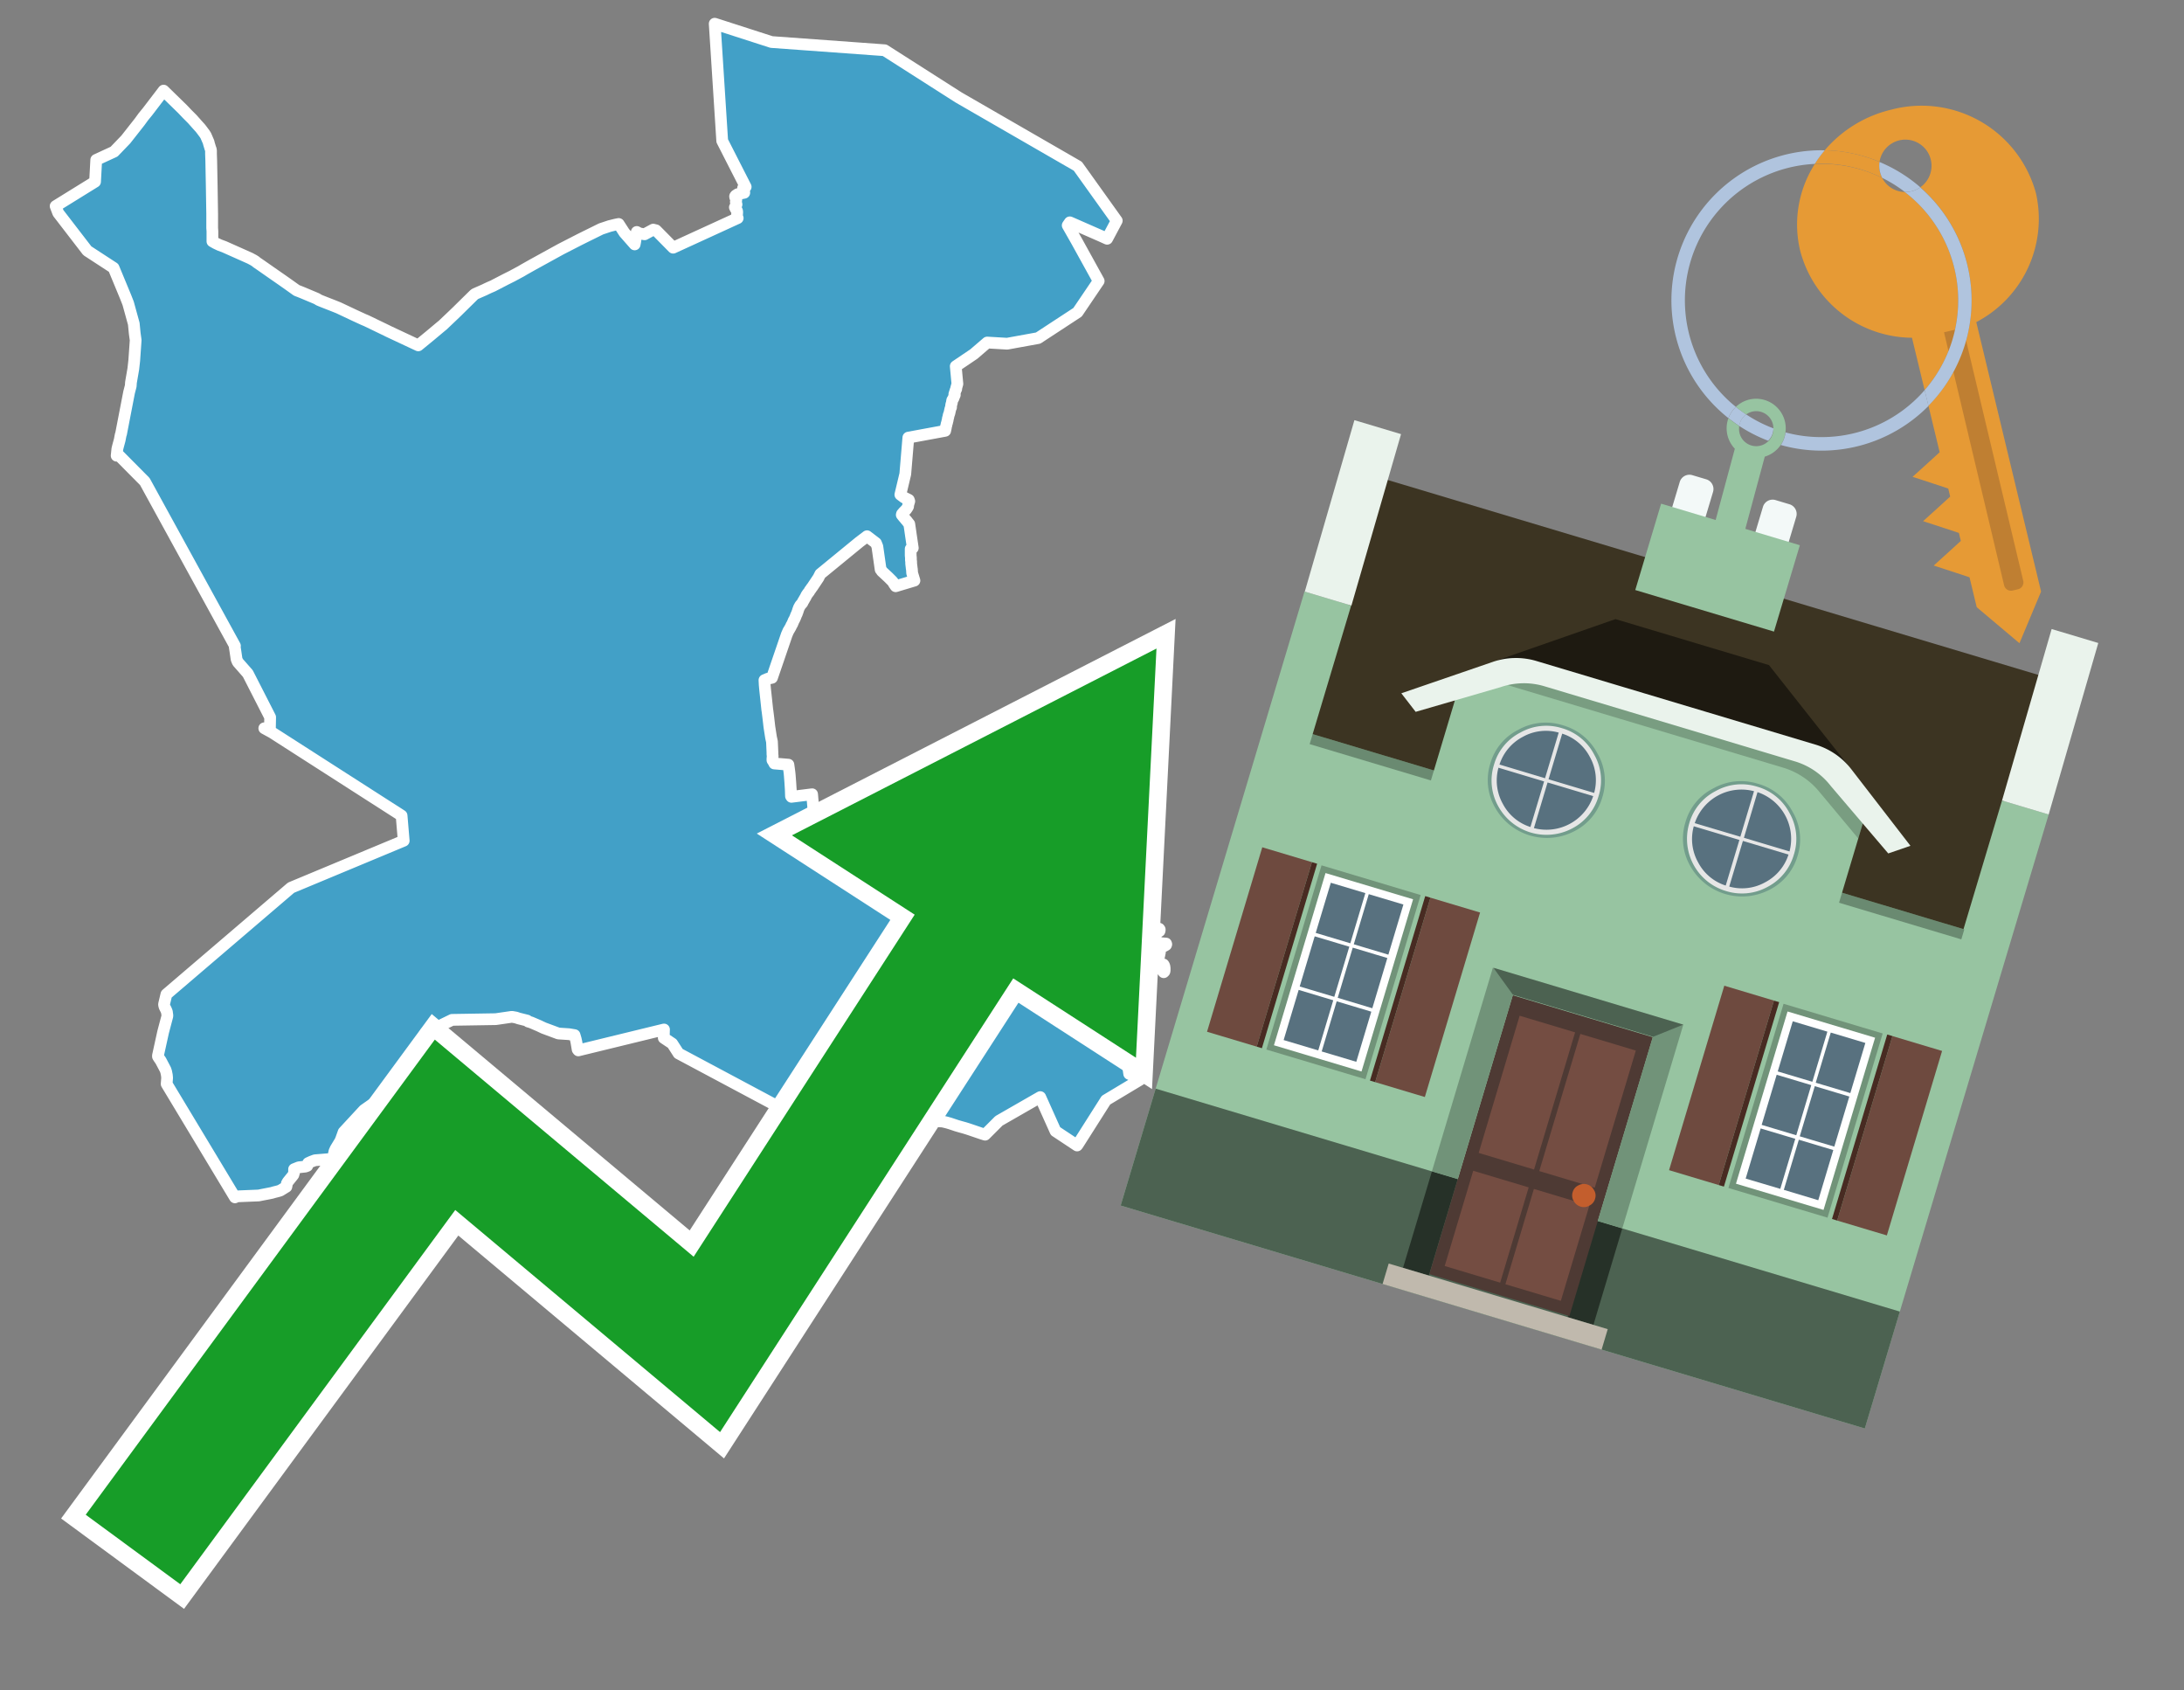 <svg id="Text" xmlns="http://www.w3.org/2000/svg" width="93.05" height="72" viewBox="0 0 93.05 72"><rect x="0" y="0" width="93.05" height="72" fill="#808080" stroke="none"/><polygon points="6.97,3.86 7.77,4.64 7.97,4.85 8,4.88 8.19,5.07 8.35,5.25 8.43,5.34 8.53,5.45 8.57,5.5 8.66,5.62 8.72,5.7 8.77,5.78 8.89,6.06 8.9,6.11 8.96,6.31 8.98,6.36 8.99,6.42 8.99,6.56 9,6.84 9.02,7.89 9.04,9.12 9.04,9.32 9.04,9.71 9.05,9.85 9.05,10.01 9.05,10.28 9.19,10.36 9.36,10.44 9.55,10.51 10.65,11 10.8,11.08 10.88,11.13 10.94,11.18 11.13,11.31 11.53,11.59 12.02,11.93 12.29,12.12 12.64,12.37 12.77,12.42 12.87,12.46 13.49,12.72 13.59,12.78 13.66,12.81 13.76,12.85 14.22,13.03 14.42,13.11 15.12,13.44 15.49,13.61 15.61,13.66 16.46,14.07 16.56,14.12 17.82,14.71 18.32,14.3 18.81,13.89 18.86,13.85 19.26,13.47 19.5,13.24 19.56,13.18 20.19,12.56 20.24,12.52 20.65,12.34 20.73,12.3 20.86,12.24 20.93,12.21 21,12.18 21.56,11.89 21.82,11.76 22.21,11.55 22.31,11.49 22.54,11.36 22.7,11.27 23.9,10.61 24.7,10.2 24.84,10.13 25.61,9.75 25.97,9.63 26.21,9.57 26.36,9.54 26.6,9.91 27.04,10.41 27.06,10.31 27.1,10.04 27.13,9.88 27.24,9.94 27.46,9.98 27.83,9.78 27.95,9.81 28.68,10.55 31.43,9.29 31.41,9.26 31.41,9.23 31.4,9.18 31.41,9.02 31.4,8.98 31.38,8.94 31.35,8.91 31.33,8.87 31.31,8.83 31.38,8.71 31.37,8.67 31.36,8.64 31.35,8.6 31.37,8.52 31.37,8.48 31.35,8.45 31.33,8.42 31.32,8.39 31.32,8.36 31.34,8.33 31.43,8.27 31.71,8.21 31.71,8.18 31.7,8.15 31.68,8.1 31.67,8.05 31.66,8.01 31.77,7.96 30.77,6 30.45,1.01 32.87,1.79 37.69,2.14 40.84,4.15 45.92,7.08 47.58,9.4 47.17,10.17 46.95,10.07 45.65,9.5 45.58,9.47 45.49,9.6 45.86,10.25 46.81,11.97 45.91,13.3 44.23,14.4 42.91,14.64 42.06,14.59 41.49,15.08 40.72,15.6 40.79,16.35 40.74,16.53 40.74,16.57 40.72,16.6 40.66,16.79 40.68,16.82 40.64,16.91 40.63,16.95 40.57,17.05 40.56,17.11 40.55,17.17 40.53,17.23 40.52,17.3 40.52,17.35 40.5,17.39 40.49,17.42 40.47,17.51 40.45,17.6 40.44,17.63 40.42,17.68 40.4,17.78 40.39,17.81 40.38,17.84 40.38,17.88 40.36,17.95 40.35,18 40.33,18.06 40.32,18.12 40.3,18.18 40.3,18.21 40.27,18.35 38.7,18.64 38.57,20.19 38.36,21.07 38.52,21.19 38.72,21.29 38.74,21.35 38.71,21.45 38.7,21.48 38.69,21.54 38.69,21.57 38.67,21.61 38.65,21.64 38.61,21.7 38.58,21.73 38.54,21.77 38.49,21.82 38.46,21.86 38.43,21.89 38.42,21.93 38.5,22.03 38.57,22.11 38.6,22.15 38.63,22.18 38.69,22.26 38.74,22.32 38.78,22.59 38.81,22.8 38.89,23.34 38.8,23.38 38.8,23.42 38.8,23.49 38.8,23.66 38.81,23.76 38.81,23.8 38.81,23.86 38.82,23.92 38.82,23.96 38.82,24 38.83,24.09 38.84,24.16 38.84,24.19 38.85,24.23 38.86,24.36 38.86,24.4 38.96,24.73 38.16,24.97 38.09,24.87 38.07,24.83 38.05,24.8 38.02,24.76 37.96,24.7 37.91,24.65 37.84,24.58 37.57,24.33 37.56,24.3 37.52,24.26 37.38,23.28 37.32,23.13 36.94,22.84 36.61,23.09 34.95,24.45 34.93,24.49 34.87,24.61 34.65,24.94 34.61,25 34.57,25.05 34.54,25.1 34.51,25.13 34.48,25.19 34.45,25.23 34.41,25.28 34.39,25.31 34.35,25.37 34.33,25.42 34.27,25.52 34.25,25.56 34.21,25.62 34.2,25.65 34.18,25.69 34.15,25.72 34.09,25.79 34.06,25.85 34.04,25.88 34.03,25.91 34,25.99 33.99,26.03 33.96,26.11 33.95,26.14 33.92,26.2 33.89,26.28 33.86,26.35 33.84,26.39 33.81,26.44 33.8,26.47 33.77,26.54 33.75,26.59 33.72,26.63 33.7,26.68 33.68,26.72 33.61,26.84 33.59,26.87 33.52,27.03 32.89,28.87 32.71,28.91 32.57,28.97 32.58,29.17 32.6,29.39 32.64,29.76 32.69,30.23 32.7,30.29 32.74,30.61 32.78,30.96 32.85,31.41 32.89,31.59 32.91,32.05 32.91,32.12 32.92,32.21 32.91,32.32 32.91,32.38 32.98,32.49 32.99,32.52 33.59,32.57 33.62,32.78 33.64,32.94 33.65,33.05 33.67,33.31 33.69,33.62 33.7,33.91 33.72,33.94 34.6,33.83 34.7,34.98 34.52,35.05 34.39,35.11 34.35,35.17 34.36,35.2 34.51,35.14 34.68,35.08 38,35.34 38.21,35.3 38.5,35.6 38.62,35.91 38.65,36.03 38.67,36.09 38.69,36.35 38.69,36.42 38.71,36.49 38.73,36.56 38.74,36.65 38.75,36.83 38.77,36.96 38.79,37.06 38.88,37.63 38.89,37.7 38.9,37.85 38.92,38.06 39.45,37.98 41.41,37.59 41.58,37.55 41.83,37.5 42.03,37.44 42.29,37.36 42.4,37.32 42.54,37.28 42.6,37.25 42.65,37.22 42.9,37.14 43.14,37.02 43.41,36.92 43.62,36.87 43.98,36.8 44.16,36.76 44.41,36.71 45.01,36.59 45.61,36.46 48.57,38.22 48.54,38.26 48.46,38.37 48.44,38.4 48.4,38.5 48.4,38.55 48.42,38.59 48.46,38.62 48.52,38.65 48.61,38.71 48.65,38.75 48.7,38.79 48.72,38.82 48.99,38.85 49.06,38.88 49.08,38.91 49.06,38.95 49,38.98 48.61,39.02 48.6,39.05 48.58,39.11 48.58,39.15 48.61,39.3 48.63,39.35 48.65,39.39 48.71,39.45 48.77,39.42 48.84,39.27 48.87,39.24 49.16,39.48 49.28,39.53 49.39,39.56 49.41,39.59 49.41,39.63 49.4,39.66 49.29,39.72 49.26,39.76 49.25,39.79 49.24,39.82 49.24,39.87 49.23,40.06 49.23,40.1 49.25,40.13 49.29,40.16 49.68,40.19 49.69,40.22 49.68,40.25 49.63,40.28 49.55,40.32 49.37,40.43 49.15,40.58 49.09,40.62 49.06,40.65 49.05,40.68 49.03,40.71 49.03,40.75 49.05,40.78 49.42,40.55 49.36,40.84 49.35,40.89 49.34,40.96 49.37,41 49.41,41.05 49.57,41.08 49.59,41.11 49.61,41.16 49.62,41.24 49.62,41.35 49.61,41.38 49.58,41.41 49.5,41.32 49.47,41.27 49.41,41.21 48.31,41.48 48.29,41.65 48.25,41.78 48.25,41.85 48.24,42.09 48.25,42.38 48.25,42.42 48.24,42.46 48.22,42.54 47.96,42.51 47.78,42.66 47.7,42.73 47.59,42.84 47.49,42.92 47.41,42.98 47.22,43.13 47.12,43.2 47.46,44.16 47.56,44.32 47.68,44.49 47.99,44.93 48.11,45.74 48.58,45.95 48.57,45.99 47.12,46.86 45.92,48.75 45.89,48.79 44.97,48.18 44.32,46.73 42.56,47.74 41.97,48.33 41.84,48.29 41.37,48.13 41.22,48.08 41.09,48.04 40.98,48.01 40.77,47.95 40.59,47.89 40.47,47.85 40.33,47.81 40.16,47.77 38.79,47.7 38.75,47.67 38.66,47.62 38.48,47.54 38.42,47.51 38.22,47.4 38.1,47.33 37.94,47.25 37.73,47.13 37.57,47.04 37.5,47 37.38,46.94 37.28,46.89 37.15,46.82 36.93,46.69 36.89,46.66 36.79,46.55 36.64,46.51 36.52,46.47 36.3,46.4 36.12,46.36 35.71,46.25 35.66,46.2 35.6,46.14 35.29,46.05 34.94,46.3 34.74,46.44 34.62,46.61 34.4,47.07 34.42,47.1 34.29,47.19 34.32,47.36 34.23,47.46 33.99,47.58 28.91,44.87 28.64,44.45 28.28,44.21 28.29,43.85 24.64,44.74 24.61,44.7 24.56,44.4 24.53,44.26 24.48,44.09 24.24,44.05 23.79,44.02 23.17,43.79 23.04,43.73 22.98,43.7 22.91,43.67 22.77,43.61 22.63,43.55 22.5,43.51 22.46,43.47 22.1,43.38 21.98,43.34 21.81,43.31 21.12,43.41 19.26,43.44 18.13,43.99 17.92,44.57 17.93,44.6 17.92,44.64 17.84,44.82 17.93,45.12 17.94,45.24 17.89,45.37 17.84,45.47 17.71,45.71 17.2,46.1 15.51,47.28 14.64,48.22 14.54,48.5 14.5,48.6 14.47,48.65 14.3,48.93 14.25,49.04 14.22,49.18 14.22,49.21 14.22,49.25 14.16,49.36 13.42,49.42 13.34,49.45 13.26,49.48 13.13,49.54 13.09,49.66 13.01,49.69 12.73,49.72 12.53,49.8 12.53,49.87 12.53,49.94 12.52,49.97 12.5,50.04 12.47,50.08 12.3,50.29 12.26,50.34 12.22,50.41 12.22,50.45 12.2,50.55 12.15,50.58 11.94,50.71 11.84,50.74 11.68,50.78 11.58,50.81 11.17,50.89 11.02,50.92 10.04,50.96 10.01,51 7.1,46.17 7.12,45.91 7.11,45.8 7.08,45.65 7.05,45.56 6.85,45.18 6.76,45.05 6.73,45 6.73,44.96 6.95,43.96 7.13,43.28 7.13,43.24 7.12,43.17 7.11,43.09 7.09,43.05 7.08,43.02 7.01,42.88 6.99,42.8 6.99,42.77 7.09,42.35 12.4,37.81 17.2,35.81 17.11,34.74 11.59,31.2 11.26,31.02 11.5,31.06 11.51,30.55 10.56,28.69 10.13,28.2 10.08,28.08 10.03,27.74 10,27.55 10.01,27.51 6.17,20.51 4.99,19.32 4.97,19.41 5,19.12 5.03,19 5.1,18.74 5.14,18.53 5.16,18.47 5.2,18.26 5.5,16.71 5.57,16.44 5.58,16.29 5.68,15.71 5.72,15.35 5.78,14.49 5.74,14.2 5.7,13.79 5.46,12.92 5.35,12.64 4.84,11.41 3.72,10.68 2.48,9.07 2.37,8.78 4.05,7.74 4.1,6.81 4.86,6.46 5.36,5.94 5.95,5.19 6.11,4.97 6.29,4.75 6.42,4.58 " fill="#42a0c7" stroke="#fff" stroke-linejoin="round" stroke-width="0.5"/><polygon points="49.272 27.624 33.741 35.58 38.97 38.959 29.553 53.529 18.525 44.281 3.652 64.518 7.681 67.479 19.396 51.538 30.678 60.999 43.169 41.673 48.398 45.053 49.272 27.624" fill="none" stroke="#fff" stroke-miterlimit="10" stroke-width="1.5"/><polygon points="49.272 27.624 33.741 35.58 38.97 38.959 29.553 53.529 18.525 44.281 3.652 64.518 7.681 67.479 19.396 51.538 30.678 60.999 43.169 41.673 48.398 45.053 49.272 27.624" fill="#179d28"/><path d="M80.19,7.577a1.16,1.16,0,0,1-.094-.251,1.114,1.114,0,0,1-.018-.429A6.367,6.367,0,0,0,77.743,6.4a5.269,5.269,0,0,0-.423.577c.1,0,.192-.007.288-.007A5.794,5.794,0,0,1,80.19,7.577Z" fill="#e69a35"/><path d="M77.608,6.4A6.394,6.394,0,0,0,73.64,17.81a1.26,1.26,0,0,1,.317-.48A5.821,5.821,0,0,1,77.32,6.981a5.269,5.269,0,0,1,.423-.577Z" fill="#b0c4de"/><path d="M84.2,13.72a4.962,4.962,0,0,0,2.545-5.48,5.047,5.047,0,0,0-6.179-3.566A5.322,5.322,0,0,0,77.743,6.4a6.367,6.367,0,0,1,2.335.493,1.114,1.114,0,1,1,1.736,1.084,6.392,6.392,0,0,1,.347,9.3l.479,1.985-.438.4-.716.648.92.3.6.2.082.341-.438.4-.716.648.92.3.605.2.082.341-.438.4-.716.649.92.3.605.2.307,1.274,1.821,1.534.921-2.2Z" fill="#e69a35"/><path d="M81.154,8.179a1.115,1.115,0,0,1-.964-.6,5.794,5.794,0,0,0-2.582-.6c-.1,0-.192,0-.288.007a4.783,4.783,0,0,0-.625,3.685,4.962,4.962,0,0,0,4.765,3.715L82,16.617a5.82,5.82,0,0,0-.846-8.438Z" fill="#e69a35"/><path d="M74.1,18.142a6.386,6.386,0,0,0,1.232.63.73.73,0,0,0,.224-.527h0a5.783,5.783,0,0,1-1.159-.593A.733.733,0,0,0,74.1,18.142Z" fill="#b0c4de"/><path d="M74.4,17.652q-.228-.152-.44-.322a1.26,1.26,0,0,0-.317.48c.148.117.3.228.46.332A.733.733,0,0,1,74.4,17.652Z" fill="#b0c4de"/><path d="M74.824,16.984a1.257,1.257,0,0,0-.867.346c.141.114.288.222.44.322a.731.731,0,0,1,1.159.593h0a.732.732,0,1,1-1.463,0,.7.7,0,0,1,.007-.1c-.158-.1-.312-.215-.46-.332a1.258,1.258,0,0,0,.273,1.3l-.979,3.635,1.275.341.98-3.639a1.266,1.266,0,0,0,.681-.5,1.249,1.249,0,0,0,.2-.538,1.328,1.328,0,0,0,.012-.168A1.262,1.262,0,0,0,74.824,16.984Z" fill="#97c4a1"/><path d="M85.974,25.1l-.226.053a.3.3,0,0,1-.362-.223l-2.56-10.777.81-.193L86.2,24.736A.3.3,0,0,1,85.974,25.1Z" fill="#bf7f32"/><path d="M80.1,7.326a1.16,1.16,0,0,0,.094.251,5.833,5.833,0,0,1,.964.6,1.137,1.137,0,0,0,.287-.031,1.108,1.108,0,0,0,.373-.167A6.371,6.371,0,0,0,80.078,6.9,1.114,1.114,0,0,0,80.1,7.326Z" fill="#b0c4de"/><path d="M77.608,18.618a5.836,5.836,0,0,1-1.534-.2,1.24,1.24,0,0,1-.2.537,6.4,6.4,0,0,0,6.291-1.666L82,16.617A5.807,5.807,0,0,1,77.608,18.618Z" fill="#b0c4de"/><path d="M81.814,7.981a1.108,1.108,0,0,1-.373.167,1.137,1.137,0,0,1-.287.031A5.82,5.82,0,0,1,82,16.617l.161.667a6.392,6.392,0,0,0-.347-9.3Z" fill="#b0c4de"/><polygon points="83.79 39.753 55.78 31.364 58.988 20.404 86.964 28.783 83.79 39.753 83.79 39.753" fill="#3c3422" fill-rule="evenodd"/><polygon points="81.705 53.32 87.284 34.692 85.297 34.097 83.656 39.575 55.926 31.269 57.567 25.791 55.579 25.196 47.746 51.348 79.451 60.844 81.705 53.32" fill="#97c4a1" fill-rule="evenodd"/><rect x="69.522" y="21.148" width="0.444" height="28.983" transform="translate(15.592 92.226) rotate(-73.326)" opacity="0.3"/><polygon points="87.284 34.692 85.297 34.097 87.411 26.793 89.398 27.388 87.284 34.692 87.284 34.692" fill="#eaf3ec" fill-rule="evenodd"/><polygon points="57.578 25.794 55.591 25.199 57.705 17.896 59.692 18.491 57.578 25.794 57.578 25.794" fill="#eaf3ec" fill-rule="evenodd"/><polygon points="79.451 60.844 80.943 55.865 49.238 46.369 47.747 51.348 79.451 60.844 79.451 60.844" fill="#4c6251" fill-rule="evenodd"/><path d="M71.566,20.528l-.522,1.743,1.418.425.523-1.744a.432.432,0,0,0-.289-.536l-.593-.177A.431.431,0,0,0,71.566,20.528Z" fill="#f3f9f8" fill-rule="evenodd"/><path d="M75.111,21.589l-.522,1.743,1.418.425.522-1.743a.43.43,0,0,0-.289-.536l-.593-.178A.43.43,0,0,0,75.111,21.589Z" fill="#f3f9f8" fill-rule="evenodd"/><polygon points="75.368 28.329 68.829 26.37 63.807 28.121 78.733 32.591 75.368 28.329" fill="#1e1a11"/><polygon points="78.248 32.422 64.442 28.287 62.236 28.998 60.064 36.247 77.453 41.455 79.651 34.116 78.248 32.422" fill="#97c4a1"/><path d="M77.74,32.516S65.088,28.725,65,28.7l-.938.43,11.892,3.562a3.175,3.175,0,0,1,1.532,1l1.685,2.02.327-1.09Z" fill-rule="evenodd" opacity="0.2"/><path d="M77.35,31.716,65.458,28.154a3.041,3.041,0,0,0-1.854.037l-3.9,1.339.611.79,3.626-1.054a3.045,3.045,0,0,1,1.855-.037l10.673,3.2A3.028,3.028,0,0,1,78,33.477l2.45,2.874.945-.325-2.518-3.26A3.036,3.036,0,0,0,77.35,31.716Z" fill="#eaf3ec"/><polygon points="76.683 23.223 70.773 21.453 69.671 25.132 75.581 26.902 76.683 23.223 76.683 23.223" fill="#97c4a1" fill-rule="evenodd"/><g id="Symbol_9_0_Layer2_0_MEMBER_8_MEMBER_21_MEMBER_0_FILL" data-name="Symbol 9 0 Layer2 0 MEMBER 8 MEMBER 21 MEMBER 0 FILL"><path d="M66.584,30.892a2.39,2.39,0,0,0-1.891.189,2.317,2.317,0,0,0-1.2,1.448A2.345,2.345,0,0,0,63.7,34.4a2.528,2.528,0,0,0,3.367,1.008,2.339,2.339,0,0,0,1.2-1.447,2.313,2.313,0,0,0-.208-1.87A2.394,2.394,0,0,0,66.584,30.892Z" fill="#729d8c"/></g><g id="Symbol_9_0_Layer2_0_MEMBER_8_MEMBER_21_MEMBER_1_FILL" data-name="Symbol 9 0 Layer2 0 MEMBER 8 MEMBER 21 MEMBER 1 FILL"><path d="M66.547,31.016a2.241,2.241,0,0,0-1.769.185,2.213,2.213,0,0,0-1.127,1.376,2.239,2.239,0,0,0,.185,1.768,2.341,2.341,0,0,0,3.145.942,2.234,2.234,0,0,0,1.126-1.376,2.207,2.207,0,0,0-.185-1.768A2.237,2.237,0,0,0,66.547,31.016Z" fill="#e6e6e6"/></g><g id="Symbol_9_0_Layer2_0_MEMBER_8_MEMBER_21_MEMBER_2_MEMBER_0_FILL" data-name="Symbol 9 0 Layer2 0 MEMBER 8 MEMBER 21 MEMBER 2 MEMBER 0 FILL"><path d="M65.787,33.284,63.843,32.7a2.036,2.036,0,0,0,.186,1.539,2.015,2.015,0,0,0,1.175.986Z" fill="#58717f"/></g><g id="Symbol_9_0_Layer2_0_MEMBER_8_MEMBER_21_MEMBER_2_MEMBER_1_FILL" data-name="Symbol 9 0 Layer2 0 MEMBER 8 MEMBER 21 MEMBER 2 MEMBER 1 FILL"><path d="M65.827,33.148l.582-1.944a2.01,2.01,0,0,0-1.523.178,2.037,2.037,0,0,0-1,1.183Z" fill="#58717f"/></g><g id="Symbol_9_0_Layer2_0_MEMBER_8_MEMBER_21_MEMBER_2_MEMBER_2_FILL" data-name="Symbol 9 0 Layer2 0 MEMBER 8 MEMBER 21 MEMBER 2 MEMBER 2 FILL"><path d="M67.878,33.91l-1.943-.582-.582,1.944a2.1,2.1,0,0,0,2.525-1.362Z" fill="#58717f"/></g><g id="Symbol_9_0_Layer2_0_MEMBER_8_MEMBER_21_MEMBER_2_MEMBER_3_FILL" data-name="Symbol 9 0 Layer2 0 MEMBER 8 MEMBER 21 MEMBER 2 MEMBER 3 FILL"><path d="M66.558,31.249l-.582,1.943,1.943.582a2.031,2.031,0,0,0-.186-1.539A2.009,2.009,0,0,0,66.558,31.249Z" fill="#58717f"/></g><g id="Symbol_9_0_Layer2_0_MEMBER_8_MEMBER_21_MEMBER_0_FILL-2" data-name="Symbol 9 0 Layer2 0 MEMBER 8 MEMBER 21 MEMBER 0 FILL"><path d="M74.9,33.384a2.4,2.4,0,0,0-1.891.189,2.316,2.316,0,0,0-1.2,1.448,2.341,2.341,0,0,0,.209,1.87A2.527,2.527,0,0,0,75.387,37.9a2.345,2.345,0,0,0,1.2-1.447,2.314,2.314,0,0,0-.209-1.87A2.389,2.389,0,0,0,74.9,33.384Z" fill="#729d8c"/></g><g id="Symbol_9_0_Layer2_0_MEMBER_8_MEMBER_21_MEMBER_1_FILL-2" data-name="Symbol 9 0 Layer2 0 MEMBER 8 MEMBER 21 MEMBER 1 FILL"><path d="M74.867,33.508a2.239,2.239,0,0,0-1.768.185,2.21,2.21,0,0,0-1.127,1.376,2.316,2.316,0,0,0,1.564,2.883,2.261,2.261,0,0,0,1.765-.173A2.237,2.237,0,0,0,76.428,36.4a2.209,2.209,0,0,0-.185-1.769A2.239,2.239,0,0,0,74.867,33.508Z" fill="#e6e6e6"/></g><g id="Symbol_9_0_Layer2_0_MEMBER_8_MEMBER_21_MEMBER_2_MEMBER_0_FILL-2" data-name="Symbol 9 0 Layer2 0 MEMBER 8 MEMBER 21 MEMBER 2 MEMBER 0 FILL"><path d="M74.107,35.776l-1.943-.582a2.031,2.031,0,0,0,.186,1.539,2.009,2.009,0,0,0,1.175.986Z" fill="#58717f"/></g><g id="Symbol_9_0_Layer2_0_MEMBER_8_MEMBER_21_MEMBER_2_MEMBER_1_FILL-2" data-name="Symbol 9 0 Layer2 0 MEMBER 8 MEMBER 21 MEMBER 2 MEMBER 1 FILL"><path d="M74.148,35.64,74.73,33.7a2.1,2.1,0,0,0-2.525,1.362Z" fill="#58717f"/></g><g id="Symbol_9_0_Layer2_0_MEMBER_8_MEMBER_21_MEMBER_2_MEMBER_2_FILL-2" data-name="Symbol 9 0 Layer2 0 MEMBER 8 MEMBER 21 MEMBER 2 MEMBER 2 FILL"><path d="M76.2,36.4l-1.943-.582-.582,1.944a2.015,2.015,0,0,0,1.523-.178A2.036,2.036,0,0,0,76.2,36.4Z" fill="#58717f"/></g><g id="Symbol_9_0_Layer2_0_MEMBER_8_MEMBER_21_MEMBER_2_MEMBER_3_FILL-2" data-name="Symbol 9 0 Layer2 0 MEMBER 8 MEMBER 21 MEMBER 2 MEMBER 3 FILL"><path d="M74.879,33.741,74.3,35.684l1.943.582a2.1,2.1,0,0,0-1.361-2.525Z" fill="#58717f"/></g><polygon points="51.426 43.946 53.542 44.58 55.896 36.723 53.78 36.089 51.426 43.946 51.426 43.946" fill="#6e4a3f" fill-rule="evenodd"/><polygon points="53.542 44.58 53.764 44.647 56.117 36.789 55.896 36.723 53.542 44.58 53.542 44.58" fill="#482b22" fill-rule="evenodd"/><polygon points="60.706 46.726 58.59 46.092 60.943 38.235 63.059 38.868 60.706 46.726 60.706 46.726" fill="#6e4a3f" fill-rule="evenodd"/><polygon points="58.59 46.092 58.368 46.026 60.722 38.168 60.943 38.235 58.59 46.092 58.59 46.092" fill="#482b22" fill-rule="evenodd"/><rect x="53.146" y="39.209" width="8.19" height="4.408" transform="translate(1.145 84.365) rotate(-73.326)" fill="#719379"/><polygon points="60.205 38.304 56.474 37.187 54.277 44.522 58.008 45.639 60.205 38.304 60.205 38.304" fill="#fff" fill-rule="evenodd"/><path d="M59.792,38.527l-.64,2.136-1.474-.442.639-2.135,1.475.441Zm-1.621-.485-.64,2.136-1.474-.442L56.7,37.6l1.474.442Zm-2.158,1.84,1.475.441-.64,2.136-1.474-.441.639-2.136Zm-.683,2.282,1.474.441-.639,2.136L54.69,44.3l.64-2.135Zm.981,2.621.639-2.136,1.475.442-.64,2.135-1.474-.441Zm2.158-1.84L56.994,42.5l.64-2.136,1.474.442-.639,2.136Z" fill="#58717f" fill-rule="evenodd"/><polygon points="80.39 52.621 78.274 51.988 80.628 44.13 82.743 44.764 80.39 52.621 80.39 52.621" fill="#6e4a3f" fill-rule="evenodd"/><polygon points="78.274 51.988 78.053 51.921 80.406 44.064 80.628 44.13 78.274 51.988 78.274 51.988" fill="#482b22" fill-rule="evenodd"/><polygon points="71.111 49.842 73.227 50.476 75.58 42.619 73.464 41.985 71.111 49.842 71.111 49.842" fill="#6e4a3f" fill-rule="evenodd"/><polygon points="73.227 50.476 73.448 50.542 75.802 42.685 75.58 42.619 73.227 50.476 73.227 50.476" fill="#482b22" fill-rule="evenodd"/><rect x="72.83" y="45.105" width="8.19" height="4.408" transform="translate(9.534 107.426) rotate(-73.326)" fill="#719379"/><polygon points="76.159 43.083 79.889 44.2 77.692 51.535 73.962 50.418 76.159 43.083 76.159 43.083" fill="#fff" fill-rule="evenodd"/><path d="M76.381,43.5l1.475.442-.64,2.135-1.475-.441.64-2.136ZM78,43.981l1.474.442-.64,2.136-1.474-.442L78,43.981Zm.791,2.724-.64,2.135L76.679,48.4l.64-2.136,1.474.442Zm-.684,2.282-.639,2.135L76,50.68l.64-2.135,1.474.442Zm-2.26,1.65L74.375,50.2l.639-2.135,1.475.441-.64,2.136Zm-.791-2.724.64-2.135,1.474.441-.639,2.136-1.475-.442Z" fill="#58717f" fill-rule="evenodd"/><polygon points="67.888 56.431 69.118 52.323 68.019 51.994 66.789 56.102 67.888 56.431 67.888 56.431" fill="#263128" fill-rule="evenodd"/><polygon points="60.877 54.331 62.108 50.223 61.007 49.894 59.776 54.002 60.877 54.331 60.877 54.331" fill="#263128" fill-rule="evenodd"/><g id="Symbol_9_0_Layer2_0_MEMBER_8_MEMBER_12_MEMBER_0_FILL" data-name="Symbol 9 0 Layer2 0 MEMBER 8 MEMBER 12 MEMBER 0 FILL"><path d="M70.418,44.178l-5.965-1.786L60.9,54.27l5.964,1.786Z" fill="#4e3a34"/></g><g id="Symbol_9_0_Layer2_0_MEMBER_8_MEMBER_12_MEMBER_1_MEMBER_0_FILL" data-name="Symbol 9 0 Layer2 0 MEMBER 8 MEMBER 12 MEMBER 1 MEMBER 0 FILL"><path d="M65.358,49.815l1.75-5.843-2.363-.708L63,49.107Z" fill="#744d42"/></g><g id="Symbol_9_0_Layer2_0_MEMBER_8_MEMBER_12_MEMBER_1_MEMBER_1_FILL" data-name="Symbol 9 0 Layer2 0 MEMBER 8 MEMBER 12 MEMBER 1 MEMBER 1 FILL"><path d="M67.331,44.039l-1.75,5.842,2.364.708,1.75-5.842Z" fill="#744d42"/></g><g id="Symbol_9_0_Layer2_0_MEMBER_8_MEMBER_12_MEMBER_2_MEMBER_0_FILL" data-name="Symbol 9 0 Layer2 0 MEMBER 8 MEMBER 12 MEMBER 2 MEMBER 0 FILL"><path d="M63.915,54.633l1.215-4.058-2.363-.707-1.215,4.057Z" fill="#744d42"/></g><g id="Symbol_9_0_Layer2_0_MEMBER_8_MEMBER_12_MEMBER_2_MEMBER_1_FILL" data-name="Symbol 9 0 Layer2 0 MEMBER 8 MEMBER 12 MEMBER 2 MEMBER 1 FILL"><path d="M66.5,55.407l1.215-4.057-2.363-.708L64.138,54.7Z" fill="#744d42"/></g><g id="Symbol_9_0_Layer2_0_MEMBER_8_MEMBER_13_FILL" data-name="Symbol 9 0 Layer2 0 MEMBER 8 MEMBER 13 FILL"><path d="M67.959,51.058a.439.439,0,0,0-.045-.367.487.487,0,0,0-.669-.2.445.445,0,0,0-.239.282.457.457,0,0,0,.041.378.481.481,0,0,0,.293.242.459.459,0,0,0,.377-.042A.453.453,0,0,0,67.959,51.058Z" fill="#c35e2d"/></g><g id="Symbol_9_0_Layer2_0_MEMBER_8_MEMBER_14_FILL" data-name="Symbol 9 0 Layer2 0 MEMBER 8 MEMBER 14 FILL"><path d="M64.557,42.047l-.951-.833-2.6,8.68,1.1.329Z" fill="#719379"/></g><g id="Symbol_9_0_Layer2_0_MEMBER_8_MEMBER_15_FILL" data-name="Symbol 9 0 Layer2 0 MEMBER 8 MEMBER 15 FILL"><path d="M71.718,43.643l-1.2.19L68.072,52.01l1.046.313Z" fill="#719379"/></g><g id="Symbol_9_0_Layer2_0_MEMBER_8_MEMBER_16_FILL" data-name="Symbol 9 0 Layer2 0 MEMBER 8 MEMBER 16 FILL"><path d="M63.627,41.22l.836,1.156,5.961,1.786,1.294-.519Z" fill="#4c6251"/></g><polygon points="58.905 54.69 59.166 53.819 68.498 56.614 68.237 57.485 58.905 54.69 58.905 54.69" fill="#c0b9ad" fill-rule="evenodd"/></svg>